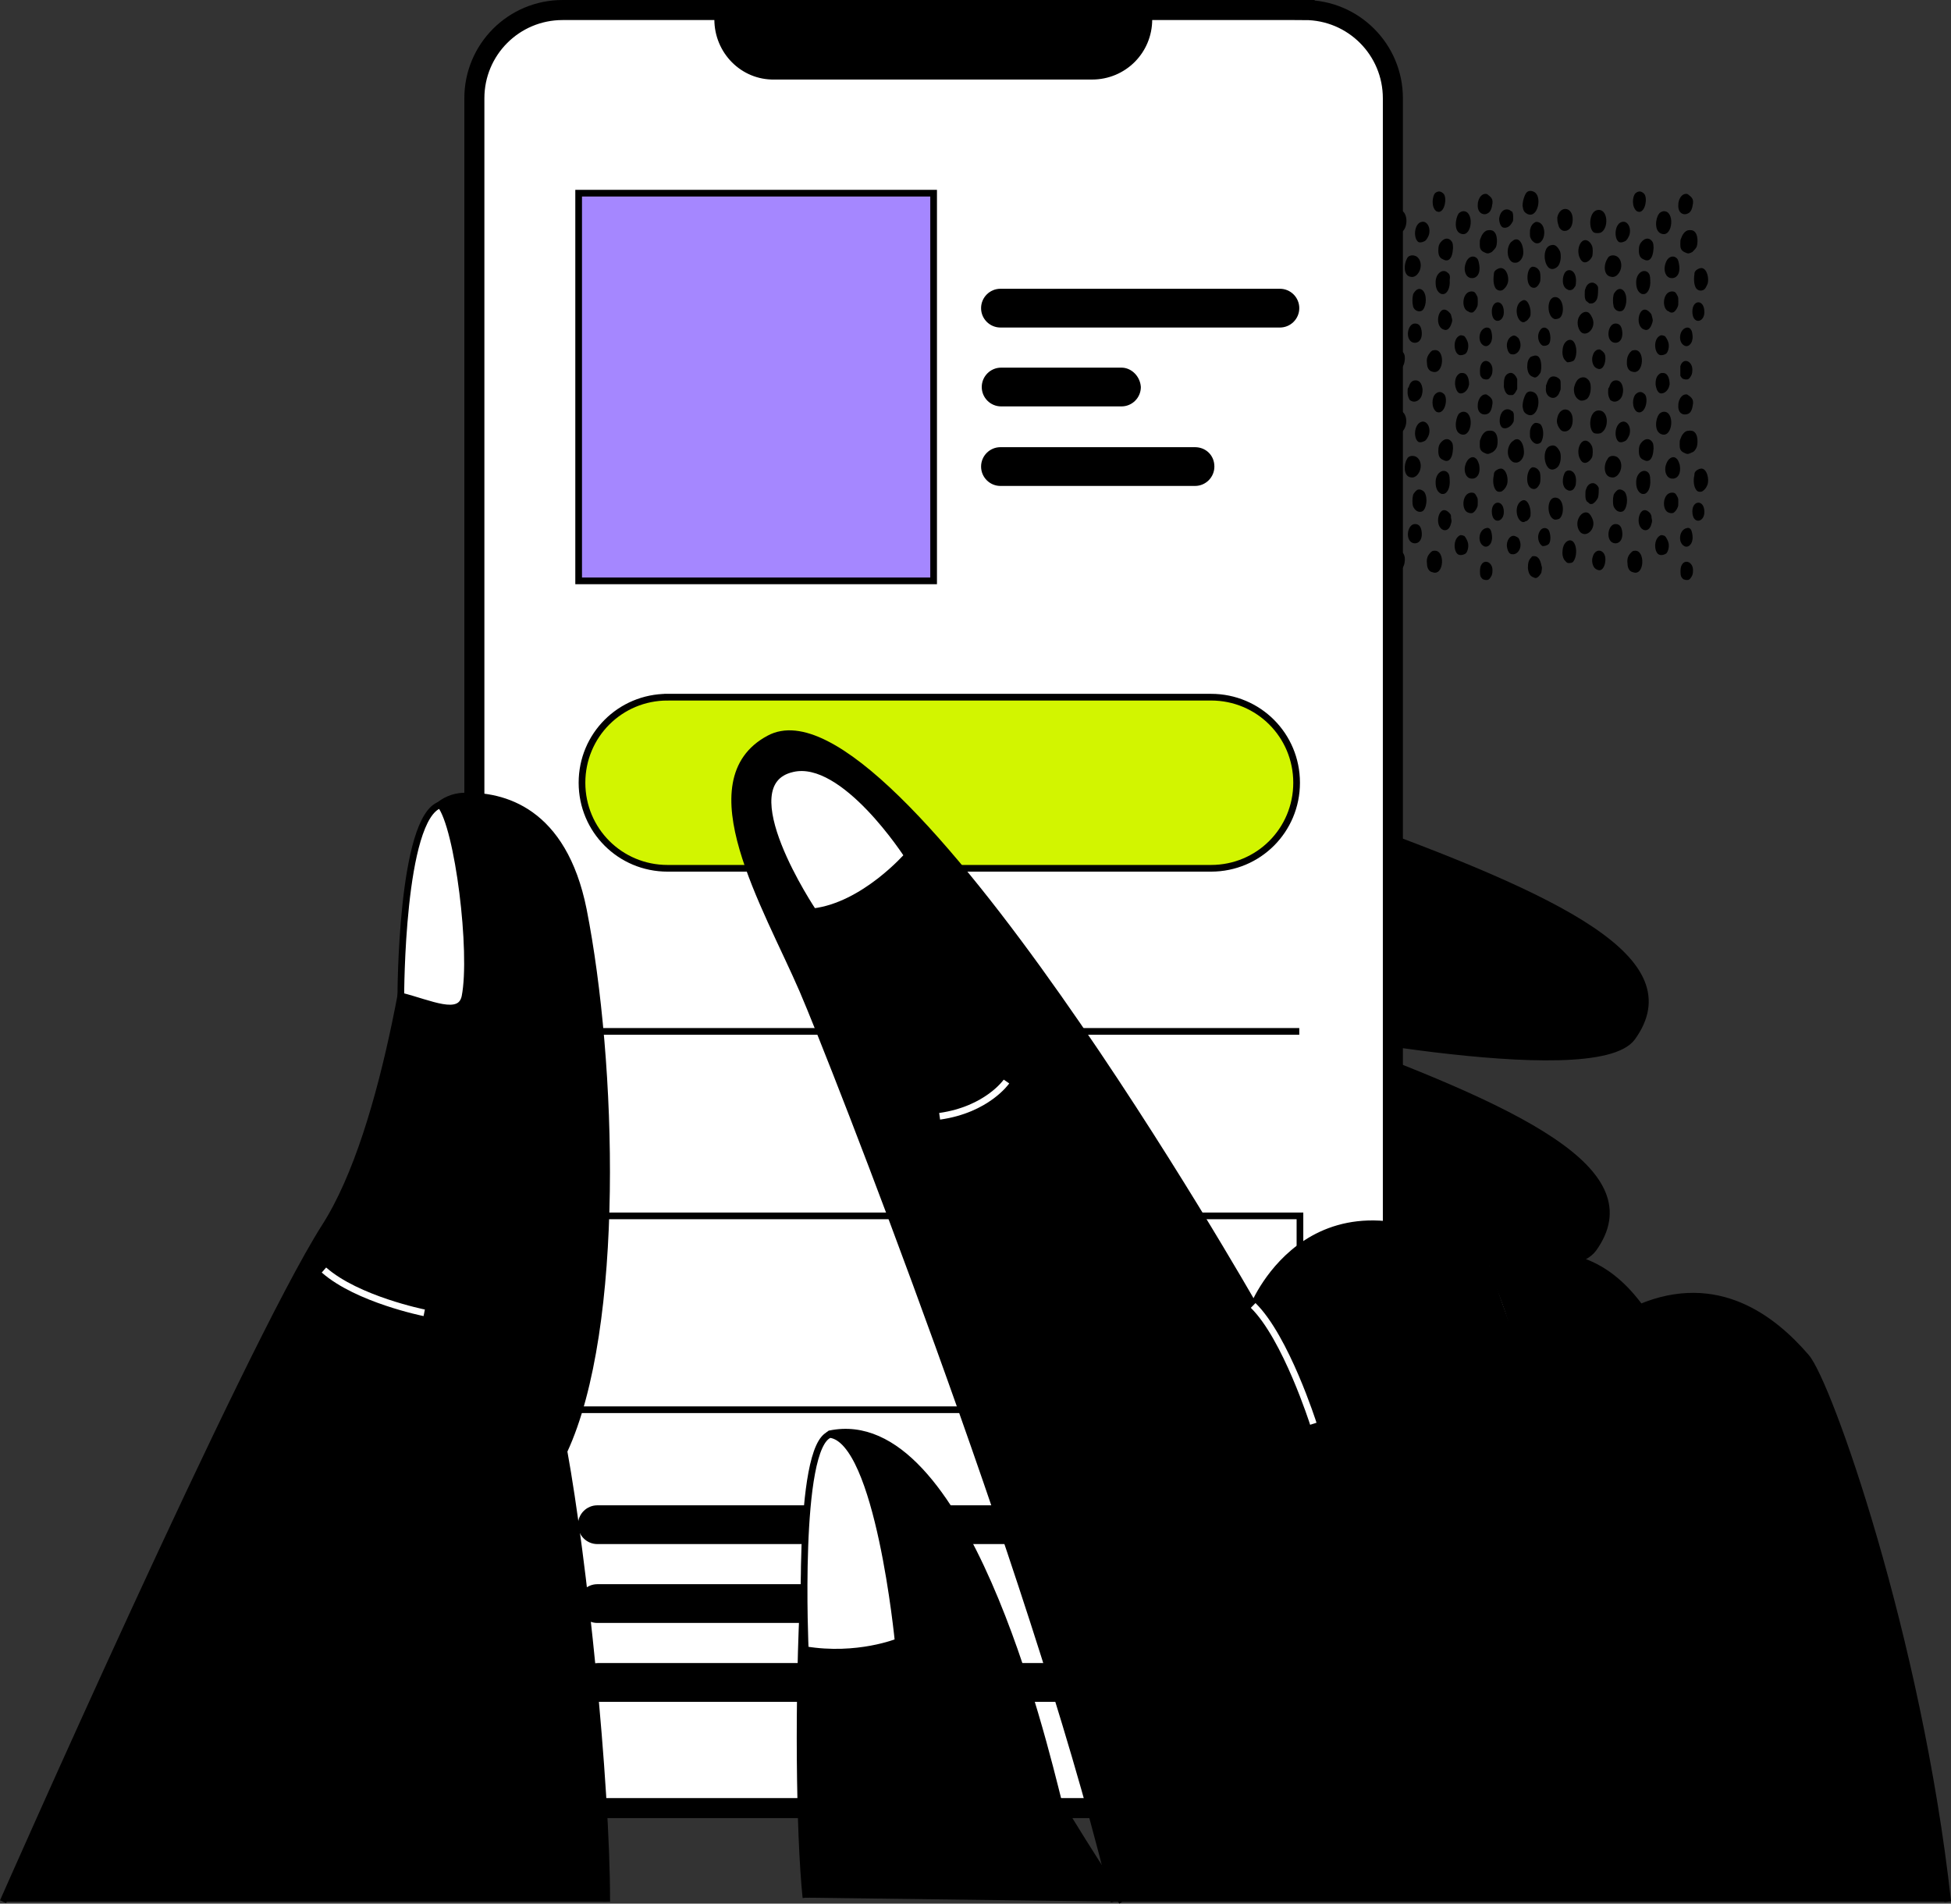 <svg xmlns="http://www.w3.org/2000/svg" id="Layer_2" viewBox="0 0 291.85 284.79"><rect x="0" y="0" width="291.85" height="284.79" fill="#333333" stroke="none"/><defs><style>.cls-1,.cls-2,.cls-3{fill:#fff;}.cls-2,.cls-4,.cls-5,.cls-6,.cls-3{stroke:#000;}.cls-2,.cls-4,.cls-6,.cls-7,.cls-3{stroke-miterlimit:10;}.cls-4{fill:#a587ff;}.cls-5{fill:#d2f500;}.cls-6,.cls-7{fill:none;}.cls-7{stroke:#fff;}.cls-3{stroke-width:3px;}</style></defs><g id="Layer_1-2"><g><path d="M220.36,46.7c.2-.1,.5-.5,.6-.8,.1-.2,.1-.3,.1-.8s0-.6-.1-.8c-.3-.6-.4-.7-.9-.7-1.4,.1-1.5,2.7-.4,3,.2,.2,.6,.2,.7,.1h0Z"></path><path d="M224.56,40.1c-.3,0-.5,.1-.8,.3-.2,.2-.3,.3-.3,.7-.1,.7-.1,2,.6,2.3,.2,.1,.5,.1,.7,0,.3-.2,.6-.5,.8-1.1,.2-.7-.1-2.1-1-2.2h0Z"></path><path d="M216.56,40.8c-.7-.7-1.9,.1-1.8,1.6,0,.7,.3,1.3,.7,1.5,.1,.1,.3,.1,.4,.1,.6,0,1.1-.9,1-2.1,.1-.6,0-.9-.3-1.1h0Z"></path><path d="M219.16,39.7c-.2,.8,.1,1.8,.9,1.9,.7,.1,1.5-.5,1.2-2.1-.1-.6-.2-.8-.5-1-.5-.3-1.3-.1-1.6,1.2Z"></path><path d="M222.36,34.5c-.4,.2-.7,.6-.9,1.2-.1,.2-.1,.4-.1,.8,0,.5,0,1,.8,1.3,.4,.2,.6,.1,1-.1,.2-.2,.5-.5,.6-.7,.2-.3,.4-2.1-.5-2.5-.2-.1-.6-.1-.9,0h0Z"></path><path d="M215.46,36.3c-.2,.3-.3,.5-.3,1.2s.2,1.1,.7,1.3c.7,.4,1.4,.1,1.5-1.7q0-.5-.1-.8c-.4-.8-1.2-.8-1.8,0h0Z"></path><path d="M218.66,35c1.6,.4,1.9-3.5,.2-3.4-.2,0-.6,.2-.7,.4-.4,.6-.8,2.7,.5,3h0Z"></path><path d="M224.76,34c.4,.2,1,0,1.3-.5,.1-.1,.1-.2,.2-.3,.1-.2,.1-.3,.1-.7q0-.5-.1-.7c0-.1-.1-.2-.2-.2-.5-.5-1.6-.4-1.8,1.1,0,.6,.2,1.1,.5,1.3h0Z"></path><path d="M222.56,31.9c.4-.2,.6-.7,.7-1.5,0-.3,.1-.7-.6-1.2q-.2-.2-.4-.2c-.3,0-.5,.1-.7,.3-.3,.3-.5,.8-.5,1.3-.1,1.3,.9,1.7,1.5,1.3h0Z"></path><path d="M214.86,31.6q.2,.1,.4,.1c.9-.1,1.2-2.1,.7-2.7-.4-.4-.8-.5-1.3-.1-.4,.5-.6,2.1,.2,2.7Z"></path><path d="M202.96,44.5c-1.6-.5-1.7,2.7-.5,3.2,.2,.1,.6,0,.8-.1,.8-.5,.7-2.7-.3-3.1h0Z"></path><path d="M208.36,42.3c-.5-.1-1,.2-1.2,.9-.1,.2-.1,.4-.1,.8s0,.7,.2,1c.1,.1,.4,.3,.5,.4h.3c.4,0,.8-.4,.9-.9,.1-.3,.1-1.2,.1-1.4,0-.4-.4-.7-.7-.8h0Z"></path><path d="M204.16,40.7c-.5,.6-.6,2.2,.3,2.6,.3,.2,.7,.1,.9-.1,.1-.1,.2-.3,.3-.4q.1-.3,.1-.8c0-1.6-1-1.9-1.6-1.3h0Z"></path><path d="M200.36,40.7c-.2-.5-.6-.8-1.1-.8-.9,.1-1.1,2.7-.1,3.1,.5,.2,.9-.1,1.2-.8,.1-.2,.1-1.1,0-1.5Z"></path><path d="M210.96,41.4c.4,.1,.6,0,.9-.2,1-.9,.8-2.5-.1-2.9-.5-.2-1.1-.1-1.3,.4-.5,.9-.5,2.5,.5,2.7Z"></path><path d="M202.86,40c.7-.5,.7-1.9,.5-2.4-.4-.8-.8-1.1-1.4-.9-1.5,.4-.8,4.6,.9,3.3h0Z"></path><path d="M207.86,36.3c-1-1.1-2,.4-1.7,1.8,.1,.5,.4,1,.7,1.1,.4,.2,1-.2,1.3-.8q.1-.3,.1-.8c0-.7-.1-.9-.4-1.3Z"></path><path d="M212.16,36.2c.2,.1,.5,.1,.9-.1,.3-.1,.6-.7,.7-1,.3-1.2-.4-2.1-1.1-1.9-1.1,.2-1.3,2.4-.5,3Z"></path><path d="M199.56,33.3c-.2,.1-.5,.4-.6,.8-.1,.3-.1,.4-.1,.8s0,.5,.1,.7c.1,.3,.4,.6,.6,.7,.3,.2,.8,.1,1-.2,.6-.6,.6-2,0-2.6-.3-.3-.8-.4-1-.2h0Z"></path><path d="M203.16,33.8c.1,.4,.4,.6,.6,.7,.6,.2,1.5-.2,1.5-1.7,0-1.9-1.9-2.1-2.3-.3,0,.5,0,.7,.2,1.3Z"></path><path d="M208.56,34.8c.3,.1,.7,.1,1,0,1.2-.6,1.1-3.4-.3-3.4-1.6,0-1.7,2.9-.7,3.4Z"></path><path d="M198.56,32c1.6,.8,2.3-2.7,1-3.3-.4-.2-.8-.2-1.1,.1-.2,.2-.6,1.1-.6,2,0,.5,0,.9,.7,1.2h0Z"></path><path d="M201.76,56.6c-.2,.2-.4,.8-.5,1.1v.3c-.1,.7,.2,1.2,.6,1.4,.5,.3,1.2,.1,1.5-.9,.1-.2,.1-.3,.1-.5v-.4c0-.5,0-.6-.1-.8-.4-.5-1.2-.7-1.6-.2h0Z"></path><path d="M221.46,56.2c.1,.2,.3,.5,.5,.5,.2,.1,.6,.1,.7,0,.1,0,.2-.2,.3-.3,.2-.3,.3-.5,.3-1.1,0-1.3-1.4-1.9-1.8-.5-.1,.3-.1,1.2,0,1.4h0Z"></path><path d="M213.46,54.3c0,.7,.3,1.2,.8,1.3,1.8,.6,2-3.6,.2-3.2-.2,0-.3,.1-.5,.3-.4,.5-.6,.9-.5,1.6Z"></path><path d="M218.26,53.1c.3,.1,.7,0,1-.2,.3-.3,.5-1.1,.3-1.7-.1-.3-.3-.7-.5-.9-.2-.1-.5-.2-.7-.1-1.1,.5-.9,2.6-.1,2.9h0Z"></path><path d="M222.36,49c-1.2,.2-1.4,2.2-.4,2.7,.5,.3,1.1-.2,1.2-.9,.1-.4,0-1-.1-1.3-.1-.4-.4-.5-.7-.5Z"></path><path d="M217.16,48.3c.1-.3,.1-.4,0-.8s-.1-.5-.3-.7c-1.6-1.8-2.5,2-.9,2.5,.4,.2,.9,0,1.2-1Z"></path><path d="M224.96,46.7c0-2-1.8-1.9-1.8-.1,0,2,1.8,1.7,1.8,.1Z"></path><path d="M198.96,53.4c-.4,.4-.5,.8-.5,1.6,.1,.8,.3,1.2,.9,1.4,.2,.1,.3,.1,.5,0s.5-.5,.6-.7c0-.1,.1-.4,.1-.8,0-.9-.2-1.8-1-1.7-.3,.1-.4,.1-.6,.2Z"></path><path d="M210.06,53c-.1-.3-.5-.6-.7-.7-.3-.1-.9,.1-1.1,.9-.2,.5-.1,1.6,.6,1.9,1.1,.6,1.5-1.4,1.2-2.1h0Z"></path><path d="M205.46,53.9c.7-1,.3-3.5-.9-3-.4,.2-.7,.6-.8,1.3-.1,.7,0,1.1,.2,1.5,.2,.2,.3,.4,.5,.5,.4,0,.8-.1,1-.3h0Z"></path><path d="M211.26,51.2c.7,.3,1.6-.2,1.4-1.7-.1-.6-.3-1.1-1-1.1-1.1,0-1.5,2.3-.4,2.8Z"></path><path d="M200.46,49.3c-.7,.9-.3,2.1,.3,2.4,.3,.1,.7,0,.9-.2,.4-.4,.3-1.6-.1-2.1-.3-.5-.8-.5-1.1-.1h0Z"></path><path d="M206.66,49.8c.9,.5,2.2-.9,1.5-2.3-.1-.2-.2-.4-.3-.5-.4-.6-1.3-.4-1.7,.5-.4,.9,.1,2,.5,2.3Z"></path><path d="M197.66,45c-1.2,.6-.9,2.9,.1,3.2h.2s.1,0,.2-.1c.3-.1,.5-.4,.7-.7,.1-.2,.1-.3,.1-.7,0-.8-.5-2.2-1.3-1.7h0Z"></path><path d="M211.96,46.5c.2,.1,.5,.1,.7,0,.6-.3,.9-2,.3-2.9-.3-.4-.7-.5-1.1-.2-.2,.2-.5,.5-.5,.8-.1,.3-.1,1.2,0,1.5,0,.3,.3,.7,.6,.8h0Z"></path><path d="M250.36,46.7c.2-.1,.5-.5,.6-.8,.1-.2,.1-.3,.1-.8s0-.6-.1-.8c-.3-.6-.4-.7-.9-.7-1.4,.1-1.5,2.7-.4,3,.2,.2,.5,.2,.7,.1h0Z"></path><path d="M255.46,42.4c.2-.8-.1-2.2-.9-2.3-.3,0-.5,.1-.8,.3-.2,.2-.3,.3-.3,.7-.1,.7-.1,2,.6,2.3,.2,.1,.5,.1,.7,0,.3-.1,.5-.5,.7-1h0Z"></path><path d="M246.56,40.8c-.7-.7-1.9,.1-1.8,1.6,0,.7,.3,1.3,.7,1.5,.1,.1,.3,.1,.4,.1,.6,0,1.1-.9,1-2.1,0-.6-.1-.9-.3-1.1h0Z"></path><path d="M249.06,39.7c-.2,.8,.1,1.8,.9,1.9,.7,.1,1.5-.5,1.2-2.1-.1-.6-.2-.8-.5-1-.5-.3-1.3-.1-1.6,1.2h0Z"></path><path d="M252.36,34.5c-.4,.2-.7,.6-.9,1.2-.1,.2-.1,.4-.1,.8,0,.5,0,1,.8,1.3,.4,.2,.6,.1,1-.1,.2-.2,.5-.5,.6-.7,.2-.3,.4-2.1-.5-2.5-.2-.1-.7-.1-.9,0h0Z"></path><path d="M245.46,36.3c-.2,.3-.3,.5-.3,1.2s.2,1.1,.7,1.3c.7,.4,1.4,.1,1.5-1.7q0-.5-.1-.8c-.4-.8-1.2-.8-1.8,0h0Z"></path><path d="M248.66,35c1.6,.4,1.9-3.5,.2-3.4-.2,0-.6,.2-.7,.4-.5,.6-.8,2.7,.5,3h0Z"></path><path d="M252.56,31.9c.4-.2,.6-.7,.7-1.5,0-.3,.1-.7-.6-1.2q-.2-.2-.4-.2c-.3,0-.5,.1-.7,.3-.3,.3-.5,.8-.5,1.3-.1,1.3,.8,1.7,1.5,1.3h0Z"></path><path d="M244.86,31.6q.2,.1,.4,.1c.9-.1,1.2-2.1,.7-2.7-.4-.4-.8-.5-1.3-.1-.5,.5-.6,2.1,.2,2.7Z"></path><path d="M232.96,44.5c-1.6-.5-1.7,2.7-.5,3.2,.2,.1,.6,0,.8-.1,.8-.5,.7-2.7-.3-3.1h0Z"></path><path d="M238.36,42.3c-.5-.1-1,.2-1.2,.9-.1,.2-.1,.4-.1,.8s0,.7,.2,1c.1,.1,.4,.3,.5,.4h.3c.4,0,.8-.4,.9-.9,.1-.3,.1-1.2,.1-1.4,0-.4-.4-.7-.7-.8h0Z"></path><path d="M234.16,40.7c-.5,.6-.6,2.2,.3,2.6,.3,.2,.7,.1,.9-.1,.1-.1,.2-.3,.3-.4q.1-.3,.1-.8c0-1.6-1.1-1.9-1.6-1.3h0Z"></path><path d="M230.36,40.7c-.2-.5-.6-.8-1.1-.8-.9,.1-1.1,2.7-.1,3.1,.5,.2,.9-.1,1.2-.8,.1-.2,.1-1.1,0-1.5Z"></path><path d="M240.96,41.4c.4,.1,.6,0,.9-.2,1-.9,.8-2.5-.1-2.9-.5-.2-1.1-.1-1.3,.4-.6,.9-.6,2.5,.5,2.7Z"></path><path d="M232.86,40c.7-.5,.7-1.9,.5-2.4-.4-.8-.8-1.1-1.4-.9-1.6,.4-.9,4.6,.9,3.3h0Z"></path><path d="M237.86,36.3c-1-1.1-2,.4-1.7,1.8,.1,.5,.4,1,.7,1.1,.4,.2,1-.2,1.3-.8q.1-.3,.1-.8c0-.7-.1-.9-.4-1.3Z"></path><path d="M242.16,36.2c.2,.1,.5,.1,.9-.1,.3-.1,.6-.7,.7-1,.3-1.2-.4-2.1-1.1-1.9-1.1,.2-1.3,2.4-.5,3h0Z"></path><path d="M229.56,33.3c-.2,.1-.5,.4-.6,.8-.1,.3-.1,.4-.1,.8s0,.5,.1,.7c.1,.3,.4,.6,.6,.7,.3,.2,.8,.1,1-.2,.6-.6,.6-2,0-2.6-.3-.3-.8-.4-1-.2Z"></path><path d="M233.16,33.8c.1,.4,.4,.6,.6,.7,.6,.2,1.5-.2,1.5-1.7,0-1.9-1.9-2.1-2.3-.3,0,.5,0,.7,.2,1.3h0Z"></path><path d="M238.46,34.8c.3,.1,.7,.1,1,0,1.2-.6,1.1-3.4-.3-3.4-1.5,0-1.6,2.9-.7,3.4Z"></path><path d="M228.46,32c1.6,.8,2.3-2.7,1-3.3-.4-.2-.8-.2-1.1,.1-.2,.2-.6,1.1-.6,2,.1,.5,.1,.9,.7,1.2Z"></path><path d="M231.76,56.6c-.2,.2-.4,.8-.5,1.1v.3c-.1,.7,.2,1.2,.6,1.4,.5,.3,1.2,.1,1.5-.9,.1-.2,.1-.3,.1-.5v-.4c0-.5,0-.6-.1-.8-.4-.5-1.2-.7-1.6-.2h0Z"></path><path d="M251.36,56.2c.1,.2,.3,.5,.5,.5,.2,.1,.6,.1,.7,0,.1,0,.2-.2,.3-.3,.2-.3,.3-.5,.3-1.1,0-1.3-1.4-1.9-1.8-.5v1.4Z"></path><path d="M243.36,54.3c0,.7,.3,1.2,.8,1.3,1.8,.6,2-3.6,.2-3.2-.2,0-.3,.1-.5,.3-.4,.5-.5,.9-.5,1.6h0Z"></path><path d="M248.26,53.1c.3,.1,.7,0,1-.2,.3-.3,.5-1.1,.3-1.7-.1-.3-.3-.7-.5-.9-.2-.1-.5-.2-.7-.1-1.1,.5-.9,2.6-.1,2.9h0Z"></path><path d="M226.46,35.9c-.1,.1-.3,.2-.4,.3-.7,.7-.7,2.3,0,2.9,.1,.1,.3,.2,.5,.2,.6,.1,1.2-.5,1.3-1.3,.1-1-.4-2.6-1.4-2.1h0Z"></path><path d="M226.16,55.8c-.5-.1-1,.3-1.1,.8-.1,.3-.1,.8-.1,1.3,.1,.5,.3,1.1,.8,1.2h.5c.3-.1,.5-.5,.7-.9v-1.5c-.2-.5-.5-.8-.8-.9h0Z"></path><path d="M226.16,50.3c-.5,.2-.9,1-.7,1.8,.1,.5,.3,.8,.6,.9h.1c.8,.2,1.8-1,1-2.4-.4-.4-.7-.5-1-.3h0Z"></path><path d="M251.96,51.7c.5,.3,1.1-.2,1.2-.9,.1-.4,0-1-.1-1.3-.2-.4-.4-.5-.7-.5-1.2,.2-1.4,2.2-.4,2.7h0Z"></path><path d="M247.16,48.3c.1-.3,.1-.4,0-.8s-.1-.5-.3-.7c-1.6-1.8-2.5,2-.9,2.5,.4,.2,.9,0,1.2-1h0Z"></path><path d="M254.96,46.7c0-2-1.8-1.9-1.8-.1,0,2,1.8,1.7,1.8,.1Z"></path><path d="M228.96,53.4c-.4,.4-.5,.8-.5,1.6,.1,.8,.3,1.2,.9,1.4,.2,.1,.3,.1,.5,0s.5-.5,.6-.7c0-.1,.1-.4,.1-.8,0-.9-.2-1.8-1-1.7q-.4,.1-.6,.2h0Z"></path><path d="M240.06,53c-.1-.3-.5-.6-.7-.7-.3-.1-.9,.1-1.1,.9-.2,.5-.1,1.6,.6,1.9,1.1,.6,1.5-1.4,1.2-2.1h0Z"></path><path d="M235.46,53.9c.7-1,.3-3.5-.9-3-.4,.2-.7,.6-.8,1.3-.1,.7,0,1.1,.2,1.5,.2,.2,.3,.4,.5,.5,.3,0,.8-.1,1-.3Z"></path><path d="M241.26,51.2c.7,.3,1.6-.2,1.4-1.7-.1-.6-.3-1.1-1-1.1-1.1,0-1.5,2.3-.4,2.8Z"></path><path d="M230.46,49.3c-.7,.9-.3,2.1,.3,2.4,.3,.1,.7,0,.9-.2,.4-.4,.3-1.6,0-2.1-.4-.5-.9-.5-1.2-.1h0Z"></path><path d="M236.66,49.8c.9,.5,2.2-.9,1.5-2.3-.1-.2-.2-.4-.3-.5-.4-.6-1.3-.4-1.7,.5-.4,.9,0,2,.5,2.3Z"></path><path d="M227.66,45c-1.2,.6-.9,2.9,.1,3.2h.2s.1,0,.2-.1c.3-.1,.5-.4,.7-.7,.1-.2,.1-.3,.1-.7,0-.8-.5-2.2-1.3-1.7h0Z"></path><path d="M241.96,46.5c.2,.1,.5,.1,.7,0,.6-.3,.9-2,.3-2.9-.3-.4-.7-.5-1.1-.2-.2,.2-.5,.5-.5,.8-.1,.3-.1,1.2,0,1.5,0,.3,.3,.7,.6,.8h0Z"></path><path d="M220.96,74.4c-.3-.6-.4-.7-.9-.7-1.4,.1-1.5,2.7-.4,3,.2,.1,.6,.1,.7,0,.2-.1,.5-.5,.6-.8,.1-.2,.1-.3,.1-.8,0-.4,0-.5-.1-.7h0Z"></path><path d="M223.96,73.5c.2,.1,.5,.1,.7,0,.3-.2,.6-.5,.8-1.1,.2-.8-.1-2.2-.9-2.3-.3,0-.5,.1-.8,.3-.2,.2-.3,.3-.3,.7-.2,.8-.1,2,.5,2.4Z"></path><path d="M214.76,72.3c0,.7,.3,1.3,.7,1.5,.1,.1,.3,.1,.4,.1,.6,0,1.1-.9,1-2.1,0-.6-.1-.9-.3-1.1-.7-.7-1.9,.1-1.8,1.6h0Z"></path><path d="M220.66,68.5c-.4-.3-1.2,0-1.5,1.2-.2,.8,.1,1.8,.9,1.9,.7,.1,1.5-.5,1.2-2.1-.2-.6-.3-.8-.6-1h0Z"></path><path d="M223.86,67c.2-.3,.4-2.1-.5-2.5-.2-.1-.7-.1-1,0-.4,.2-.7,.6-.9,1.2-.1,.2-.1,.4-.1,.8,0,.5,0,1,.8,1.3,.4,.2,.6,.1,1-.1,.3-.1,.6-.5,.7-.7h0Z"></path><path d="M215.46,66.3c-.2,.3-.3,.5-.3,1.2s.2,1.1,.7,1.3c.7,.4,1.4,.1,1.5-1.7q0-.5-.1-.8c-.4-.8-1.2-.8-1.8,0h0Z"></path><path d="M218.66,65c1.6,.4,1.9-3.5,.2-3.4-.2,0-.6,.2-.7,.4-.4,.6-.8,2.7,.5,3h0Z"></path><path d="M226.16,63.5c.1-.1,.1-.2,.2-.3,.1-.2,.1-.3,.1-.8s0-.5-.1-.7c0-.1-.1-.2-.2-.2-.5-.5-1.6-.4-1.8,1.1-.1,.7,.1,1.2,.4,1.4,.4,.2,1,0,1.4-.5h0Z"></path><path d="M222.56,61.9c.4-.2,.6-.7,.7-1.5,0-.3,.1-.7-.6-1.2-.2-.1-.2-.2-.4-.2-.3,0-.5,.1-.7,.3-.3,.3-.5,.8-.5,1.3-.1,1.3,.9,1.6,1.5,1.3h0Z"></path><path d="M216.06,59c-.4-.4-.8-.5-1.3-.1-.6,.5-.7,2.1,.1,2.7q.2,.1,.4,.1c1-.1,1.3-2.1,.8-2.7Z"></path><path d="M218.26,58.8c.4,.2,1.1-.1,1.4-.9,0-.1,.1-.3,.1-.4,0-.7-.2-1.7-1-1.7-.3,0-.4,0-.7,.3-.4,.4-.5,1.3-.3,1.9,.1,.4,.3,.7,.5,.8h0Z"></path><path d="M202.96,74.5c-1.6-.5-1.7,2.7-.5,3.2,.2,.1,.6,0,.8-.1,.8-.6,.7-2.8-.3-3.1h0Z"></path><path d="M209.06,74.4c.1-.3,.1-1.2,.1-1.4-.1-.3-.4-.6-.7-.7-.5-.1-1,.2-1.2,.9-.1,.2-.1,.4-.1,.8s0,.7,.2,1c.1,.1,.4,.3,.5,.4h.3c.3-.1,.7-.5,.9-1h0Z"></path><path d="M204.46,73.3c.3,.2,.7,.1,.9-.1,.1-.1,.2-.3,.3-.5q.1-.3,.1-.8c0-1.5-1.1-1.8-1.6-1.3-.5,.7-.6,2.3,.3,2.7h0Z"></path><path d="M199.16,73.1c.5,.2,.9-.1,1.2-.8,.1-.3,.1-1.2,0-1.6-.2-.5-.6-.8-1.1-.8-.9,.2-1.2,2.8-.1,3.2h0Z"></path><path d="M210.96,71.4c.4,.1,.6,0,.9-.2,1-.9,.8-2.5-.1-2.9-.5-.2-1.1-.1-1.3,.4-.5,.8-.5,2.5,.5,2.7Z"></path><path d="M202.86,70c.7-.5,.7-1.9,.5-2.4-.4-.8-.8-1.1-1.4-.9-1.5,.4-.8,4.6,.9,3.3Z"></path><path d="M206.16,68.1c.1,.5,.4,1,.7,1.1,.4,.2,1-.2,1.3-.8q.1-.3,.1-.8c0-.7-.1-.9-.4-1.3-1-1.1-2,.4-1.7,1.8h0Z"></path><path d="M212.16,66.1c.2,.1,.5,.1,.9-.1,.3-.1,.6-.7,.7-1,.3-1.2-.4-2.1-1.1-1.9-1.1,.3-1.3,2.4-.5,3Z"></path><path d="M200.46,63.5c-.2-.2-.7-.3-.9-.2-.2,.1-.5,.4-.6,.8-.1,.3-.1,.4-.1,.8s0,.5,.1,.7c.1,.3,.4,.6,.6,.7,.3,.2,.8,.1,1-.2,.5-.7,.5-2-.1-2.6h0Z"></path><path d="M203.76,64.5c.6,.2,1.5-.2,1.5-1.7,0-1.9-1.9-2.1-2.3-.3-.1,.5-.1,.7,.1,1.2,.2,.4,.5,.7,.7,.8Z"></path><path d="M209.16,61.4c-1.5,0-1.6,2.9-.7,3.4,.3,.1,.7,.1,1,0,1.3-.7,1.2-3.4-.3-3.4Z"></path><path d="M198.56,62c1.6,.8,2.3-2.7,1-3.3-.4-.2-.8-.2-1.1,.1-.2,.2-.6,1.1-.6,2,0,.5,0,.9,.7,1.2h0Z"></path><path d="M210.56,58.7c0,.4,.1,.7,.2,.9,.1,.3,.2,.3,.4,.4,.6,.3,1.3-.2,1.5-.8,.1-.3,.2-.8,.1-1.2-.1-.6-.4-1.1-1-1.1-.5,0-.8,.3-1,.9q0,.1-.1,.2c-.1,.1-.1,.3-.1,.7h0Z"></path><path d="M206.36,59.9c.3,.1,.7,0,1-.2,.4-.3,.6-1,.6-1.7,0-.5-.1-1-.5-1.3-.6-.5-1.3-.2-1.6,.3-.2,.3-.3,.6-.4,1,0,.8,.2,1.6,.9,1.9h0Z"></path><path d="M221.46,84.8c-.1,.3-.1,1.1,0,1.4,.1,.2,.3,.5,.5,.5,.2,.1,.6,.1,.7,0,.1,0,.2-.2,.3-.3,.2-.3,.3-.5,.3-1.1,0-1.3-1.4-1.8-1.8-.5h0Z"></path><path d="M214.46,82.4c-.2,0-.3,.1-.5,.3-.4,.4-.6,.9-.5,1.6,0,.7,.3,1.2,.8,1.3,1.8,.7,2-3.5,.2-3.2Z"></path><path d="M218.26,83c.3,.1,.7,0,1-.2,.3-.3,.5-1.1,.3-1.7-.1-.3-.3-.7-.5-.9-.2-.1-.5-.2-.7-.1-1.1,.6-.9,2.7-.1,2.9h0Z"></path><path d="M222.36,79c-1.2,.2-1.4,2.2-.4,2.7,.5,.3,1.1-.2,1.2-.9,.1-.4,0-1-.1-1.3-.1-.4-.4-.6-.7-.5Z"></path><path d="M216.86,76.8c-1.6-1.8-2.5,2-.9,2.5,.4,.1,.9-.1,1.1-1,.1-.3,.1-.4,0-.8,0-.4,0-.5-.2-.7h0Z"></path><path d="M223.16,76.5c0,2,1.8,1.7,1.8,.1,0-1.9-1.8-1.8-1.8-.1Z"></path><path d="M199.46,83.2c-.2,0-.3,0-.4,.2-.4,.4-.5,.8-.5,1.6,.1,.8,.3,1.2,.9,1.4,.2,.1,.3,.1,.5,0s.5-.5,.6-.7c0-.1,.1-.4,.1-.8-.2-.9-.4-1.7-1.2-1.7h0Z"></path><path d="M209.36,82.4c-.3-.1-.9,.1-1.1,.9-.2,.5-.1,1.6,.6,1.9,1.1,.6,1.5-1.4,1.2-2.1-.1-.4-.5-.7-.7-.7Z"></path><path d="M204.56,80.9c-.4,.2-.7,.6-.8,1.3-.1,.7,0,1.1,.2,1.5,.2,.2,.3,.4,.5,.5,.3,.1,.8,0,.9-.2,.8-1.1,.4-3.6-.8-3.1h0Z"></path><path d="M211.26,81.2c.7,.3,1.6-.2,1.4-1.7-.1-.6-.3-1.1-1-1.1-1.1,0-1.5,2.3-.4,2.8Z"></path><path d="M201.66,81.4c.4-.4,.3-1.6-.1-2.1-.3-.4-.9-.4-1.2,0-.7,.9-.3,2.1,.3,2.4,.4,0,.8-.1,1-.3h0Z"></path><path d="M208.16,77.5c-.1-.2-.2-.4-.3-.5-.4-.6-1.3-.4-1.7,.5-.5,1,0,2.1,.5,2.3,.9,.5,2.2-.9,1.5-2.3Z"></path><path d="M198.86,77.4c.1-.2,.1-.3,.1-.7,0-.9-.5-2.2-1.3-1.8-1.2,.6-.9,2.9,.1,3.2h.2s.1,0,.2-.1c.3,0,.5-.2,.7-.6h0Z"></path><path d="M211.86,73.4c-.2,.2-.5,.5-.5,.8-.1,.3-.1,1.2,0,1.5s.4,.7,.7,.8c.2,.1,.5,.1,.7,0,.6-.3,.9-2,.3-2.9-.4-.4-.9-.5-1.2-.2h0Z"></path><path d="M250.96,74.4c-.3-.6-.4-.7-.9-.7-1.4,.1-1.5,2.7-.4,3,.2,.1,.6,.1,.7,0,.2-.1,.5-.5,.6-.8,.1-.2,.1-.3,.1-.8,0-.4,0-.5-.1-.7h0Z"></path><path d="M253.96,73.5c.2,.1,.5,.1,.7,0,.3-.2,.6-.5,.8-1.1,.2-.8-.1-2.2-.9-2.3-.3,0-.5,.1-.8,.3-.2,.2-.3,.3-.3,.7-.2,.8-.1,2,.5,2.4Z"></path><path d="M244.76,72.3c0,.7,.3,1.3,.7,1.5,.1,.1,.3,.1,.4,.1,.6,0,1.1-.9,1-2.1,0-.6-.1-.9-.3-1.1-.7-.7-1.9,.1-1.8,1.6h0Z"></path><path d="M250.66,68.5c-.4-.3-1.2,0-1.5,1.2-.2,.8,.1,1.8,.9,1.9,.7,.1,1.5-.5,1.2-2.1-.2-.6-.3-.8-.6-1h0Z"></path><path d="M253.76,67c.2-.3,.4-2.1-.5-2.5-.2-.1-.7-.1-1,0-.4,.2-.7,.6-.9,1.2-.1,.2-.1,.4-.1,.8,0,.5,0,1,.8,1.3,.4,.2,.6,.1,1-.1,.4-.1,.6-.5,.7-.7h0Z"></path><path d="M245.46,66.3c-.2,.3-.3,.5-.3,1.2s.2,1.1,.7,1.3c.7,.4,1.4,.1,1.5-1.7q0-.5-.1-.8c-.4-.8-1.2-.8-1.8,0h0Z"></path><path d="M248.66,65c1.6,.4,1.9-3.5,.2-3.4-.2,0-.6,.2-.7,.4-.5,.6-.8,2.7,.5,3h0Z"></path><path d="M252.56,61.9c.4-.2,.6-.7,.7-1.5,0-.3,.1-.7-.6-1.2-.2-.1-.2-.2-.4-.2-.3,0-.5,.1-.7,.3-.3,.3-.5,.8-.5,1.3-.1,1.3,.8,1.6,1.5,1.3h0Z"></path><path d="M246.06,59c-.4-.4-.8-.5-1.3-.1-.6,.5-.7,2.1,.1,2.7q.2,.1,.4,.1c1-.1,1.3-2.1,.8-2.7Z"></path><path d="M248.26,58.8c.4,.2,1.1-.1,1.4-.9,0-.1,.1-.3,.1-.4,0-.7-.2-1.7-1-1.7-.3,0-.4,0-.7,.3-.4,.4-.5,1.3-.3,1.9,.1,.4,.3,.7,.5,.8h0Z"></path><path d="M232.96,74.5c-1.6-.5-1.7,2.7-.5,3.2,.2,.1,.6,0,.8-.1,.8-.6,.7-2.8-.3-3.1h0Z"></path><path d="M239.06,74.4c.1-.3,.1-1.2,.1-1.4-.1-.3-.4-.6-.7-.7-.5-.1-1,.2-1.2,.9-.1,.2-.1,.4-.1,.8s0,.7,.2,1c.1,.1,.4,.3,.5,.4h.3c.3-.1,.7-.5,.9-1h0Z"></path><path d="M234.46,73.3c.3,.2,.7,.1,.9-.1,.1-.1,.2-.3,.3-.5q.1-.3,.1-.8c0-1.5-1.1-1.8-1.6-1.3-.5,.7-.6,2.3,.3,2.7h0Z"></path><path d="M229.16,73.1c.5,.2,.9-.1,1.2-.8,.1-.3,.1-1.2,0-1.6-.2-.5-.6-.8-1.1-.8-.9,.2-1.2,2.8-.1,3.2h0Z"></path><path d="M240.96,71.4c.4,.1,.6,0,.9-.2,1-.9,.8-2.5-.1-2.9-.5-.2-1.1-.1-1.3,.4-.6,.8-.6,2.5,.5,2.7Z"></path><path d="M232.86,70c.7-.5,.7-1.9,.5-2.4-.4-.8-.8-1.1-1.4-.9-1.6,.4-.9,4.6,.9,3.3Z"></path><path d="M236.16,68.1c.1,.5,.4,1,.7,1.1,.4,.2,1-.2,1.3-.8q.1-.3,.1-.8c0-.7-.1-.9-.4-1.3-1-1.1-2,.4-1.7,1.8h0Z"></path><path d="M242.16,66.1c.2,.1,.5,.1,.9-.1,.3-.1,.6-.7,.7-1,.3-1.2-.4-2.1-1.1-1.9-1.1,.3-1.3,2.4-.5,3h0Z"></path><path d="M230.46,63.5c-.2-.2-.7-.3-.9-.2-.2,.1-.5,.4-.6,.8-.1,.3-.1,.4-.1,.8s0,.5,.1,.7c.1,.3,.4,.6,.6,.7,.3,.2,.8,.1,1-.2,.4-.7,.4-2-.1-2.6h0Z"></path><path d="M233.76,64.5c.6,.2,1.5-.2,1.5-1.7,0-1.9-1.9-2.1-2.3-.3-.1,.5-.1,.7,.1,1.2,.2,.4,.4,.7,.7,.8h0Z"></path><path d="M239.16,61.4c-1.5,0-1.6,2.9-.7,3.4,.3,.1,.7,.1,1,0,1.3-.7,1.2-3.4-.3-3.4Z"></path><path d="M228.46,62c1.6,.8,2.3-2.7,1-3.3-.4-.2-.8-.2-1.1,.1-.2,.2-.6,1.1-.6,2,.1,.5,.1,.9,.7,1.2h0Z"></path><path d="M240.56,58.7c0,.4,.1,.7,.2,.9,.1,.3,.2,.3,.4,.4,.6,.3,1.3-.2,1.5-.8,.1-.3,.2-.8,.1-1.2-.1-.6-.4-1.1-1-1.1-.5,0-.8,.3-1,.9q0,.1-.1,.2c-.1,.1-.1,.3-.1,.7Z"></path><path d="M236.36,59.9c.3,.1,.7,0,1-.2,.4-.3,.6-1,.6-1.7,0-.5-.1-1-.5-1.3-.5-.5-1.3-.2-1.6,.3-.2,.3-.3,.6-.4,1-.1,.8,.2,1.6,.9,1.9h0Z"></path><path d="M251.46,84.8c-.1,.3-.1,1.1,0,1.4,.1,.2,.3,.5,.5,.5,.2,.1,.6,.1,.7,0,.1,0,.2-.2,.3-.3,.2-.3,.3-.5,.3-1.1,0-1.3-1.4-1.8-1.8-.5Z"></path><path d="M244.46,82.4c-.2,0-.3,.1-.5,.3-.4,.4-.6,.9-.5,1.6,0,.7,.3,1.2,.8,1.3,1.8,.7,1.9-3.5,.2-3.2h0Z"></path><path d="M248.26,83c.3,.1,.7,0,1-.2,.3-.3,.5-1.1,.3-1.7-.1-.3-.3-.7-.5-.9-.2-.1-.5-.2-.7-.1-1.1,.6-.9,2.7-.1,2.9h0Z"></path><path d="M226.16,69c.1,.1,.3,.2,.5,.2,.6,.1,1.2-.5,1.3-1.3,.1-1-.4-2.6-1.4-2.1-.1,.1-.3,.2-.4,.3-.8,.8-.8,2.3,0,2.9h0Z"></path><path d="M226.16,80.2c-.5,.2-.9,1-.7,1.8,.1,.5,.3,.8,.6,.9h.1c.8,.2,1.8-1,1-2.4-.4-.3-.7-.4-1-.3Z"></path><path d="M252.36,79c-1.2,.2-1.4,2.2-.4,2.7,.5,.3,1.1-.2,1.2-.9,.1-.4,0-1-.1-1.3-.1-.4-.4-.6-.7-.5h0Z"></path><path d="M246.86,76.8c-1.6-1.8-2.5,2-.9,2.5,.4,.1,.9-.1,1.1-1,.1-.3,.1-.4,0-.8,0-.4-.1-.5-.2-.7h0Z"></path><path d="M253.16,76.5c0,2,1.8,1.7,1.8,.1,0-1.9-1.8-1.8-1.8-.1Z"></path><path d="M229.46,83.2c-.2,0-.3,0-.4,.2-.4,.4-.5,.8-.5,1.6,.1,.8,.3,1.2,.9,1.4,.2,.1,.3,.1,.5,0s.5-.5,.6-.7c0-.1,.1-.4,.1-.8-.2-.9-.4-1.7-1.2-1.7h0Z"></path><path d="M239.36,82.4c-.3-.1-.9,.1-1.1,.9-.2,.5-.1,1.6,.6,1.9,1.1,.6,1.5-1.4,1.2-2.1-.1-.4-.5-.7-.7-.7Z"></path><path d="M234.56,80.9c-.4,.2-.7,.6-.8,1.3-.1,.7,0,1.1,.2,1.5,.2,.2,.3,.4,.5,.5,.3,.1,.8,0,.9-.2,.8-1.1,.4-3.6-.8-3.1Z"></path><path d="M241.26,81.2c.7,.3,1.6-.2,1.4-1.7-.1-.6-.3-1.1-1-1.1-1.1,0-1.5,2.3-.4,2.8Z"></path><path d="M231.66,81.4c.4-.4,.3-1.6,0-2.1-.3-.4-.9-.4-1.2,0-.7,.9-.3,2.1,.3,2.4,.3,0,.7-.1,.9-.3h0Z"></path><path d="M238.16,77.5c-.1-.2-.2-.4-.3-.5-.4-.6-1.3-.4-1.7,.5-.5,1,0,2.1,.5,2.3,.9,.5,2.2-.9,1.5-2.3Z"></path><path d="M228.86,77.4c.1-.2,.1-.3,.1-.7,0-.9-.5-2.2-1.3-1.8-1.2,.6-.9,2.9,.1,3.2h.2s.1,0,.2-.1c.2,0,.5-.2,.7-.6h0Z"></path><path d="M241.86,73.4c-.2,.2-.5,.5-.5,.8-.1,.3-.1,1.2,0,1.5s.4,.7,.7,.8c.2,.1,.5,.1,.7,0,.6-.3,.9-2,.3-2.9-.4-.4-.9-.5-1.2-.2h0Z"></path><path d="M200.36,122.5c33.6,12.1,52.1,21.2,43.8,32.7-5.7,7.8-54.9-2.4-54.9-2.4"></path><path class="cls-6" d="M200.36,122.5c33.6,12.1,52.1,21.2,43.8,32.7-5.7,7.8-54.9-2.4-54.9-2.4"></path><path d="M194.56,154.1c33.6,12.1,52,21.2,43.8,32.7-5.7,7.8-54.9-2.4-54.9-2.4"></path><path class="cls-6" d="M194.56,154.1c33.6,12.1,52,21.2,43.8,32.7-5.7,7.8-54.9-2.4-54.9-2.4"></path><path class="cls-3" d="M195.16,1.5H84.16c-7.3,0-13.2,5.9-13.2,13.2v242.6c0,7.3,5.9,13.2,13.2,13.2h111c7.3,0,13.2-5.9,13.2-13.2V14.7c0-7.3-5.9-13.2-13.2-13.2Z"></path><path d="M106.86,2.9h65.5c0,5-4,9-9,9h-47.5c-5,.1-9-4-9-9Z"></path><path class="cls-4" d="M139.66,28.9h-53.1v58h53.1V28.9Z"></path><path d="M191.46,43.2h-41.8c-1.6,0-2.9,1.3-2.9,2.9h0c0,1.6,1.3,2.9,2.9,2.9h41.8c1.6,0,2.9-1.3,2.9-2.9h0c0-1.6-1.3-2.9-2.9-2.9Z"></path><path d="M167.76,55h-18c-1.6,0-2.9,1.3-2.9,2.9h0c0,1.6,1.3,2.9,2.9,2.9h18c1.6,0,2.9-1.3,2.9-2.9h0c-.1-1.6-1.4-2.9-2.9-2.9Z"></path><path d="M178.76,66.9h-29.1c-1.6,0-2.9,1.3-2.9,2.9h0c0,1.6,1.3,2.9,2.9,2.9h29.1c1.6,0,2.9-1.3,2.9-2.9h0c0-1.7-1.3-2.9-2.9-2.9Z"></path><path class="cls-6" d="M194.36,181.9H86.56v29h107.9v-29h-.1Z"></path><path d="M191.46,225.2H89.36c-1.6,0-2.9,1.3-2.9,2.9h0c0,1.6,1.3,2.9,2.9,2.9h102.1c1.6,0,2.9-1.3,2.9-2.9h0c0-1.6-1.3-2.9-2.9-2.9Z"></path><path d="M137.56,237h-48.2c-1.6,0-2.9,1.3-2.9,2.9h0c0,1.6,1.3,2.9,2.9,2.9h48.2c1.6,0,2.9-1.3,2.9-2.9h0c0-1.6-1.3-2.9-2.9-2.9Z"></path><path d="M162.76,248.8H89.46c-1.6,0-2.9,1.3-2.9,2.9h0c0,1.6,1.3,2.9,2.9,2.9h73.3c1.6,0,2.9-1.3,2.9-2.9h0c-.1-1.6-1.4-2.9-2.9-2.9Z"></path><path class="cls-5" d="M99.86,104.3h81.3c7.1,0,12.8,5.7,12.8,12.8s-5.7,12.8-12.8,12.8H99.86c-7.1,0-12.8-5.7-12.8-12.8s5.7-12.8,12.8-12.8Z"></path><path class="cls-6" d="M86.56,154.3h107.8"></path><path d="M166.66,284.5c-.2-1-.5-2-.7-3-11.6-46.8-41.2-122.5-45.9-133.4-5.4-12.5-16.8-31.3-5-37.6,18.5-10,72.5,84.8,72.5,84.8,0,0,9.2-22.9,35.3-6h0c11.6-3.9,18.1,.3,22.5,6.3,11.5-4.8,19.8,1.6,24.8,7.4,3.3,3.7,16.8,41.8,21.2,81.5"></path><path class="cls-6" d="M166.66,284.5c-.2-1-.5-2-.7-3-11.6-46.8-41.2-122.5-45.9-133.4-5.4-12.5-16.8-31.3-5-37.6,18.5-10,72.5,84.8,72.5,84.8,0,0,9.2-22.9,35.3-6h0c11.6-3.9,18.1,.3,22.5,6.3,11.5-4.8,19.8,1.6,24.8,7.4,3.3,3.7,16.8,41.8,21.2,81.5"></path><path d="M167.86,284.5c-.7-1-1.3-2-2-3-2.6-3.9-5.1-8-7.5-11.9-2.4-9.5-14.2-59.2-34.2-55.1-1.9,1.3-3.2,11.1-3.9,23.1h0c-.9,16.2-.7,36.6,.3,46.3"></path><path class="cls-6" d="M167.86,284.5c-.7-1-1.3-2-2-3-2.6-3.9-5.1-8-7.5-11.9-2.4-9.5-14.2-59.2-34.2-55.1-1.9,1.3-3.2,11.1-3.9,23.1h0c-.9,16.2-.7,36.6,.3,46.3"></path><path d="M140.56,167c7.1-1,10-5.2,10-5.2l-10,5.2Z"></path><path class="cls-7" d="M140.56,167c7.1-1,10-5.2,10-5.2"></path><path d="M187.46,195.3c4.9,4.8,9,17.7,9,17.7l-9-17.7Z"></path><path class="cls-7" d="M187.46,195.3c4.9,4.8,9,17.7,9,17.7"></path><path class="cls-1" d="M222.76,189.4c2.7,4.5,5,14.1,5,14.1l-5-14.1Z"></path><path class="cls-6" d="M222.76,189.4c2.7,4.5,5,14.1,5,14.1"></path><path class="cls-1" d="M245.26,195.7s1.8,7.6,2.7,11l-2.7-11Z"></path><path class="cls-6" d="M245.26,195.7s1.8,7.6,2.7,11"></path><path class="cls-2" d="M121.66,136.4c7.6-.9,14.1-8.4,14.1-8.4,0,0-9.5-14.8-17.2-13-9.8,2.2,3.1,21.4,3.1,21.4Z"></path><path class="cls-2" d="M120.46,246.8c7.8,1.3,13.9-1.2,13.9-1.2,0,0-2.9-30.1-10.2-31-5.1,1.7-3.7,32.2-3.7,32.2h0Z"></path><path d="M.46,284.5s36.3-82.3,48.1-100.9c9.6-14.9,13.7-47.1,14.9-59,.3-3,2.8-5.4,5.9-5.5,5.9-.2,14.9,2.1,17.9,17,4.5,22.8,5.7,62.5-2.9,81,2.9,15.9,6.4,49.2,6.4,67.4"></path><path class="cls-6" d="M.46,284.5s36.3-82.3,48.1-100.9c9.6-14.9,13.7-47.1,14.9-59,.3-3,2.8-5.4,5.9-5.5,5.9-.2,14.9,2.1,17.9,17,4.5,22.8,5.7,62.5-2.9,81,2.9,15.9,6.4,49.2,6.4,67.4"></path><path class="cls-2" d="M59.96,149c4.4,1.1,8.9,3.4,9.6,.1,1.3-6.6-1-25.4-3.7-28.7-5.9,1.9-5.9,28.6-5.9,28.6Z"></path><path d="M48.46,190c5,4.4,15,6.4,15,6.4l-15-6.4Z"></path><path class="cls-7" d="M48.46,190c5,4.4,15,6.4,15,6.4"></path></g></g></svg>